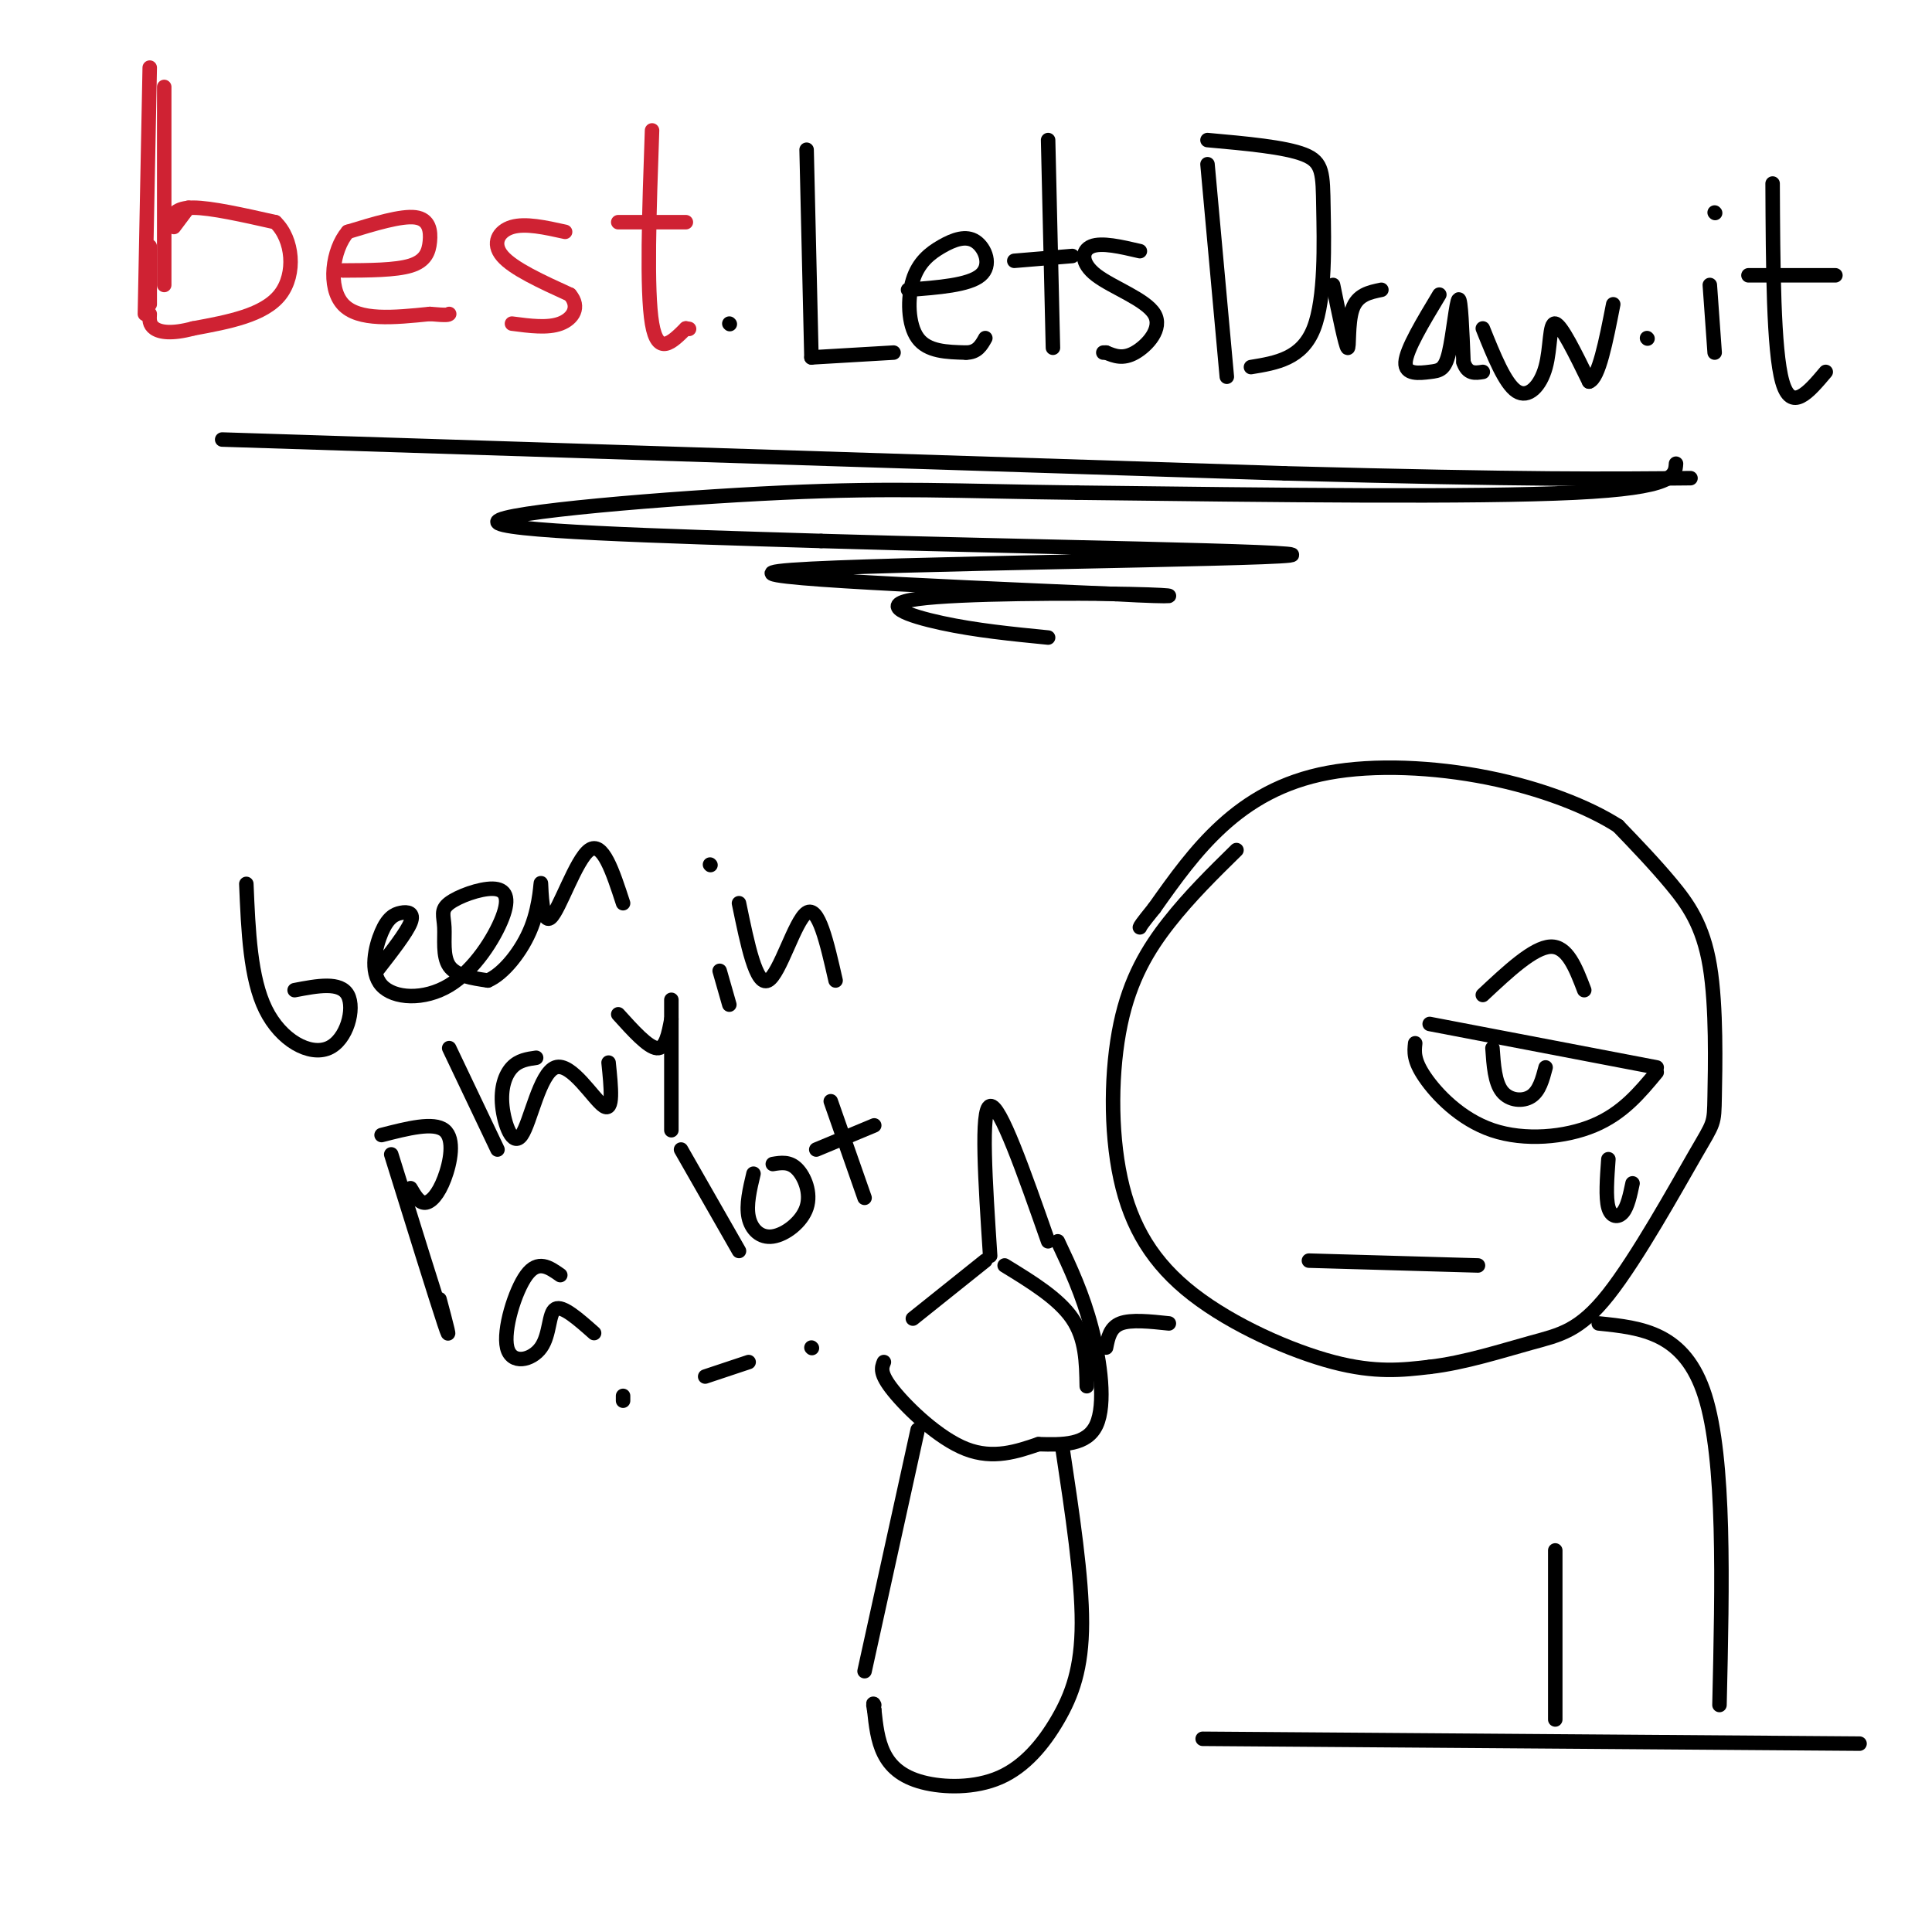 <svg viewBox='0 0 400 400' version='1.1' xmlns='http://www.w3.org/2000/svg' xmlns:xlink='http://www.w3.org/1999/xlink'><g fill='none' stroke='rgb(207,34,51)' stroke-width='3' stroke-linecap='round' stroke-linejoin='round'><path d='M34,18c0.000,0.000 0.000,41.000 0,41'/><path d='M36,47c0.000,0.000 3.000,-4.000 3,-4'/><path d='M35,46c0.667,-1.500 1.333,-3.000 5,-3c3.667,0.000 10.333,1.500 17,3'/><path d='M57,46c3.667,3.489 4.333,10.711 1,15c-3.333,4.289 -10.667,5.644 -18,7'/><path d='M40,68c-4.533,1.222 -6.867,0.778 -8,0c-1.133,-0.778 -1.067,-1.889 -1,-3'/><path d='M31,51c0.000,0.000 0.000,12.000 0,12'/><path d='M31,14c0.000,0.000 -1.000,51.000 -1,51'/><path d='M71,56c5.458,-0.024 10.917,-0.048 14,-1c3.083,-0.952 3.792,-2.833 4,-5c0.208,-2.167 -0.083,-4.619 -3,-5c-2.917,-0.381 -8.458,1.310 -14,3'/><path d='M72,48c-3.200,3.711 -4.200,11.489 -1,15c3.200,3.511 10.600,2.756 18,2'/><path d='M89,65c3.667,0.333 3.833,0.167 4,0'/><path d='M117,48c-4.111,-0.911 -8.222,-1.822 -11,-1c-2.778,0.822 -4.222,3.378 -2,6c2.222,2.622 8.111,5.311 14,8'/><path d='M118,61c2.178,2.578 0.622,5.022 -2,6c-2.622,0.978 -6.311,0.489 -10,0'/><path d='M135,27c-0.583,16.583 -1.167,33.167 0,40c1.167,6.833 4.083,3.917 7,1'/><path d='M142,68c1.167,0.167 0.583,0.083 0,0'/><path d='M128,46c0.000,0.000 14.000,0.000 14,0'/></g>
<g fill='none' stroke='rgb(0,0,0)' stroke-width='3' stroke-linecap='round' stroke-linejoin='round'><path d='M151,67c0.000,0.000 0.100,0.100 0.1,0.1'/><path d='M167,31c0.000,0.000 1.000,43.000 1,43'/><path d='M168,74c0.000,0.000 17.000,-1.000 17,-1'/><path d='M188,60c6.287,-0.477 12.574,-0.955 15,-3c2.426,-2.045 0.990,-5.659 -1,-7c-1.990,-1.341 -4.533,-0.411 -7,1c-2.467,1.411 -4.856,3.303 -6,7c-1.144,3.697 -1.041,9.199 1,12c2.041,2.801 6.021,2.900 10,3'/><path d='M200,73c2.333,0.000 3.167,-1.500 4,-3'/><path d='M217,29c0.000,0.000 1.000,43.000 1,43'/><path d='M210,54c0.000,0.000 12.000,-1.000 12,-1'/><path d='M236,52c-3.954,-0.923 -7.907,-1.847 -10,-1c-2.093,0.847 -2.324,3.464 1,6c3.324,2.536 10.203,4.990 12,8c1.797,3.010 -1.486,6.574 -4,8c-2.514,1.426 -4.257,0.713 -6,0'/><path d='M229,73c-1.000,0.000 -0.500,0.000 0,0'/><path d='M250,34c0.000,0.000 4.000,44.000 4,44'/><path d='M250,29c8.018,0.720 16.036,1.440 20,3c3.964,1.560 3.875,3.958 4,11c0.125,7.042 0.464,18.726 -2,25c-2.464,6.274 -7.732,7.137 -13,8'/><path d='M276,59c1.289,6.289 2.578,12.578 3,13c0.422,0.422 -0.022,-5.022 1,-8c1.022,-2.978 3.511,-3.489 6,-4'/><path d='M298,61c-3.418,5.678 -6.836,11.356 -7,14c-0.164,2.644 2.925,2.255 5,2c2.075,-0.255 3.136,-0.376 4,-4c0.864,-3.624 1.533,-10.750 2,-11c0.467,-0.250 0.734,6.375 1,13'/><path d='M303,75c0.833,2.500 2.417,2.250 4,2'/><path d='M307,68c2.298,5.720 4.595,11.440 7,13c2.405,1.560 4.917,-1.042 6,-5c1.083,-3.958 0.738,-9.274 2,-9c1.262,0.274 4.131,6.137 7,12'/><path d='M329,79c2.000,-0.667 3.500,-8.333 5,-16'/><path d='M341,70c0.000,0.000 0.100,0.100 0.1,0.1'/><path d='M354,59c0.000,0.000 1.000,14.000 1,14'/><path d='M355,44c0.000,0.000 0.100,0.100 0.1,0.1'/><path d='M367,38c0.083,17.250 0.167,34.500 2,41c1.833,6.500 5.417,2.250 9,-2'/><path d='M362,57c0.000,0.000 18.000,0.000 18,0'/><path d='M46,91c0.000,0.000 220.000,7.000 220,7'/><path d='M266,98c50.667,1.333 67.333,1.167 84,1'/><path d='M347,96c-0.167,2.500 -0.333,5.000 -21,6c-20.667,1.000 -61.833,0.500 -103,0'/><path d='M223,102c-25.429,-0.310 -37.500,-1.083 -61,0c-23.500,1.083 -58.429,4.024 -59,6c-0.571,1.976 33.214,2.988 67,4'/><path d='M170,112c39.238,1.179 103.833,2.125 97,3c-6.833,0.875 -85.095,1.679 -103,3c-17.905,1.321 24.548,3.161 67,5'/><path d='M231,123c13.721,0.783 14.523,0.241 3,0c-11.523,-0.241 -35.372,-0.180 -44,1c-8.628,1.180 -2.037,3.480 5,5c7.037,1.520 14.518,2.260 22,3'/><path d='M256,176c-4.853,4.767 -9.706,9.534 -14,15c-4.294,5.466 -8.029,11.630 -10,21c-1.971,9.370 -2.178,21.944 0,32c2.178,10.056 6.740,17.592 15,24c8.260,6.408 20.217,11.688 29,14c8.783,2.312 14.391,1.656 20,1'/><path d='M296,283c7.155,-0.817 15.044,-3.360 21,-5c5.956,-1.640 9.981,-2.376 16,-10c6.019,-7.624 14.033,-22.134 18,-29c3.967,-6.866 3.888,-6.088 4,-12c0.112,-5.912 0.415,-18.515 -1,-27c-1.415,-8.485 -4.547,-12.853 -8,-17c-3.453,-4.147 -7.226,-8.074 -11,-12'/><path d='M335,171c-6.123,-3.939 -15.930,-7.788 -27,-10c-11.070,-2.212 -23.404,-2.788 -33,-1c-9.596,1.788 -16.456,5.939 -22,11c-5.544,5.061 -9.772,11.030 -14,17'/><path d='M239,188c-2.833,3.500 -2.917,3.750 -3,4'/><path d='M296,212c0.000,0.000 47.000,9.000 47,9'/><path d='M343,222c-3.524,4.250 -7.048,8.500 -13,11c-5.952,2.500 -14.333,3.250 -21,1c-6.667,-2.250 -11.619,-7.500 -14,-11c-2.381,-3.500 -2.190,-5.250 -2,-7'/><path d='M309,217c0.244,3.556 0.489,7.111 2,9c1.511,1.889 4.289,2.111 6,1c1.711,-1.111 2.356,-3.556 3,-6'/><path d='M307,206c5.250,-4.917 10.500,-9.833 14,-10c3.500,-0.167 5.250,4.417 7,9'/><path d='M271,261c0.000,0.000 35.000,1.000 35,1'/><path d='M331,274c8.917,0.917 17.833,1.833 22,15c4.167,13.167 3.583,38.583 3,64'/><path d='M333,240c-0.289,3.978 -0.578,7.956 0,10c0.578,2.044 2.022,2.156 3,1c0.978,-1.156 1.489,-3.578 2,-6'/><path d='M205,260c-1.000,-15.250 -2.000,-30.500 0,-31c2.000,-0.500 7.000,13.750 12,28'/><path d='M204,261c0.000,0.000 -15.000,12.000 -15,12'/><path d='M219,257c2.578,5.467 5.156,10.933 7,18c1.844,7.067 2.956,15.733 1,20c-1.956,4.267 -6.978,4.133 -12,4'/><path d='M215,299c-4.381,1.488 -9.333,3.208 -15,1c-5.667,-2.208 -12.048,-8.345 -15,-12c-2.952,-3.655 -2.476,-4.827 -2,-6'/><path d='M208,262c5.583,3.417 11.167,6.833 14,11c2.833,4.167 2.917,9.083 3,14'/><path d='M190,296c0.000,0.000 -11.000,50.000 -11,50'/><path d='M220,300c2.006,13.297 4.013,26.595 4,36c-0.013,9.405 -2.045,14.918 -5,20c-2.955,5.082 -6.833,9.733 -12,12c-5.167,2.267 -11.622,2.149 -16,1c-4.378,-1.149 -6.679,-3.328 -8,-6c-1.321,-2.672 -1.660,-5.836 -2,-9'/><path d='M181,354c-0.333,-1.667 -0.167,-1.333 0,-1'/><path d='M242,274c-3.917,-0.417 -7.833,-0.833 -10,0c-2.167,0.833 -2.583,2.917 -3,5'/><path d='M322,321c0.000,0.000 0.000,35.000 0,35'/><path d='M249,360c0.000,0.000 136.000,1.000 136,1'/><path d='M51,183c0.405,9.762 0.810,19.524 4,26c3.190,6.476 9.167,9.667 13,8c3.833,-1.667 5.524,-8.190 4,-11c-1.524,-2.810 -6.262,-1.905 -11,-1'/><path d='M78,201c3.088,-3.961 6.176,-7.922 7,-10c0.824,-2.078 -0.615,-2.274 -2,-2c-1.385,0.274 -2.717,1.016 -4,4c-1.283,2.984 -2.517,8.209 0,11c2.517,2.791 8.784,3.148 14,0c5.216,-3.148 9.381,-9.801 11,-14c1.619,-4.199 0.691,-5.946 -2,-6c-2.691,-0.054 -7.144,1.583 -9,3c-1.856,1.417 -1.115,2.612 -1,5c0.115,2.388 -0.396,5.968 1,8c1.396,2.032 4.698,2.516 8,3'/><path d='M101,203c3.159,-1.298 7.056,-6.044 9,-11c1.944,-4.956 1.933,-10.122 2,-9c0.067,1.122 0.210,8.533 2,7c1.790,-1.533 5.226,-12.009 8,-14c2.774,-1.991 4.887,4.505 7,11'/><path d='M81,239c4.667,15.000 9.333,30.000 11,35c1.667,5.000 0.333,0.000 -1,-5'/><path d='M79,235c5.393,-1.387 10.786,-2.774 13,-1c2.214,1.774 1.250,6.708 0,10c-1.250,3.292 -2.786,4.940 -4,5c-1.214,0.060 -2.107,-1.470 -3,-3'/><path d='M93,217c0.000,0.000 10.000,21.000 10,21'/><path d='M111,219c-1.801,0.256 -3.603,0.512 -5,2c-1.397,1.488 -2.391,4.208 -2,8c0.391,3.792 2.167,8.656 4,6c1.833,-2.656 3.724,-12.830 7,-14c3.276,-1.170 7.936,6.666 10,8c2.064,1.334 1.532,-3.833 1,-9'/><path d='M128,210c3.083,3.417 6.167,6.833 8,7c1.833,0.167 2.417,-2.917 3,-6'/><path d='M139,207c0.000,0.000 0.000,27.000 0,27'/><path d='M149,201c0.000,0.000 2.000,7.000 2,7'/><path d='M147,179c0.000,0.000 0.100,0.100 0.1,0.1'/><path d='M153,187c1.778,8.622 3.556,17.244 6,16c2.444,-1.244 5.556,-12.356 8,-14c2.444,-1.644 4.222,6.178 6,14'/><path d='M116,264c-2.305,-1.627 -4.609,-3.254 -7,0c-2.391,3.254 -4.868,11.388 -4,15c0.868,3.612 5.080,2.703 7,0c1.920,-2.703 1.549,-7.201 3,-8c1.451,-0.799 4.726,2.100 8,5'/><path d='M141,238c0.000,0.000 12.000,21.000 12,21'/><path d='M156,243c-0.769,3.231 -1.537,6.463 -1,9c0.537,2.537 2.381,4.381 5,4c2.619,-0.381 6.013,-2.987 7,-6c0.987,-3.013 -0.432,-6.432 -2,-8c-1.568,-1.568 -3.284,-1.284 -5,-1'/><path d='M172,228c0.000,0.000 7.000,20.000 7,20'/><path d='M169,238c0.000,0.000 12.000,-5.000 12,-5'/><path d='M129,290c0.000,0.000 0.000,-1.000 0,-1'/><path d='M146,285c0.000,0.000 9.000,-3.000 9,-3'/><path d='M168,279c0.000,0.000 0.100,0.100 0.1,0.1'/></g>
</svg>